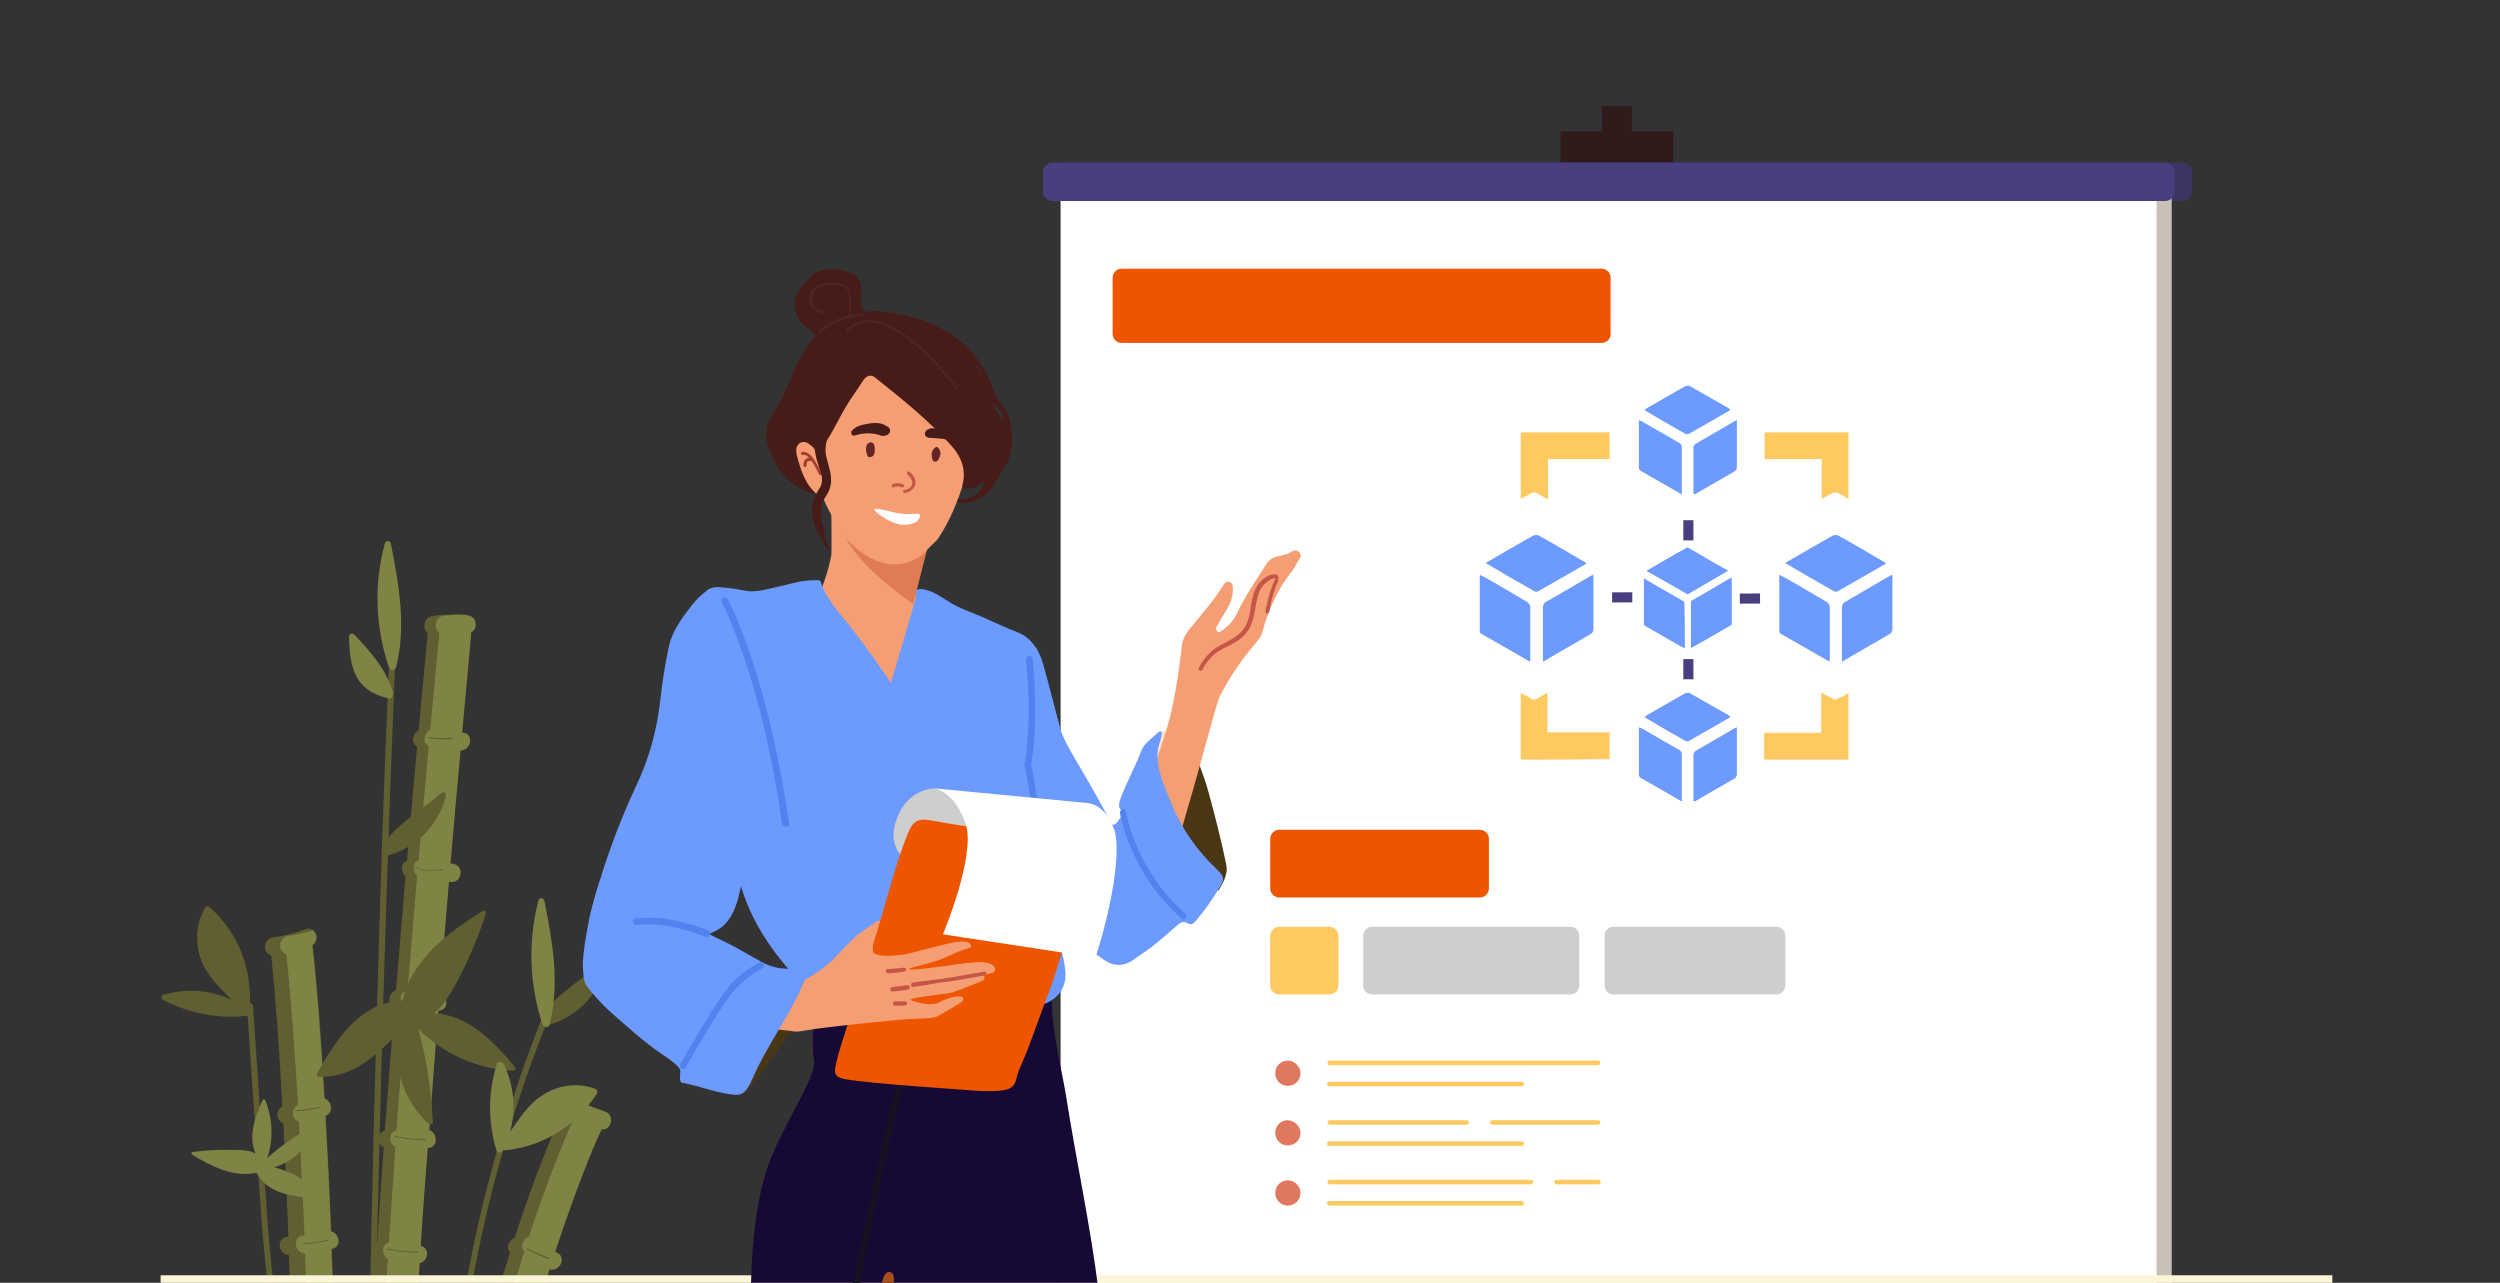<?xml version="1.0" encoding="utf-8"?>
<!-- Generator: Adobe Illustrator 26.4.1, SVG Export Plug-In . SVG Version: 6.00 Build 0)  -->
<svg version="1.1" id="Layer_1" xmlns="http://www.w3.org/2000/svg" xmlns:xlink="http://www.w3.org/1999/xlink" x="0px" y="0px"
	 viewBox="0 0 495 254" style="enable-background:new 0 0 495 254;" xml:space="preserve">
<rect x="0" y="0" width="495" height="254" fill="#333333" stroke="none"/>
<style type="text/css">
	.st0{clip-path:url(#SVGID_00000067951906775367330080000002957660408340265906_);}
	.st1{clip-path:url(#SVGID_00000061454159491102120150000004149345157009459117_);}
	.st2{fill:#605F31;}
	.st3{fill:#7F8444;}
	.st4{fill:#2E1B1A;}
	.st5{fill:#3C3463;}
	.st6{fill:#C7C1B7;}
	.st7{fill:#FFFFFF;}
	.st8{fill:#4A3F7E;}
	.st9{fill:#ED5500;}
	.st10{fill:#CECECE;}
	.st11{fill:#FFC961;}
	.st12{fill:#DF785E;}
	.st13{fill:#FDF5D7;}
	.st14{fill:#F59E73;}
	.st15{fill:#E07C54;}
	.st16{fill:#170935;}
	.st17{fill:#A64F1A;}
	.st18{fill:#0E5C58;stroke:#161120;stroke-width:0.7;}
	.st19{fill:#6D9AFF;}
	.st20{fill:#6D9AFF;stroke:#5282ED;stroke-width:0.7;}
	.st21{fill:#493714;}
	.st22{fill:#FFE1C9;}
	.st23{fill:#C45547;stroke:#C45547;stroke-width:0.24;}
	.st24{fill:#B5845E;stroke:#F6B942;stroke-width:0.7;}
	.st25{fill:#4D2323;}
	.st26{fill:#471B17;}
	.st27{fill:#C45547;}
	.st28{fill:#632424;}
	.st29{fill:#A33F32;}
</style>
<g>
	<g>
		<defs>
			<rect id="SVGID_1_" width="494.5" height="254"/>
		</defs>
		<clipPath id="SVGID_00000063630132530913492430000007834223392732992148_">
			<use xlink:href="#SVGID_1_"  style="overflow:visible;"/>
		</clipPath>
		<g style="clip-path:url(#SVGID_00000063630132530913492430000007834223392732992148_);">
			<g>
				<g>
					<defs>
						<rect id="SVGID_00000134947601674378567830000018401926616329037441_" x="32" y="21" width="430.5" height="233"/>
					</defs>
					<clipPath id="SVGID_00000147200234484257895630000004168879267496314807_">
						<use xlink:href="#SVGID_00000134947601674378567830000018401926616329037441_"  style="overflow:visible;"/>
					</clipPath>
					<g style="clip-path:url(#SVGID_00000147200234484257895630000004168879267496314807_);">
						<path class="st2" d="M79.3,366.9L79.3,366.9c-0.5-10.5-0.5-23.7-0.1-38.5c2.1,0,2.7-3.2,0.5-3.5c-0.1,0-0.3,0-0.4,0
							c0.2-7.6,0.5-15.5,0.9-23.8h0.1c2.2-0.3,2.1-3.5,0-3.6c0.3-6.8,0.7-13.8,1.1-20.9h0.2c2.2,0.1,2-3.2,0-3.5
							c0.4-7.7,0.9-15.4,1.4-23.1c1.7-0.3,2.1-3,0.2-3.4c0.4-6.5,0.9-13,1.4-19.4c2.1,0,2-3,0.3-3.5c0.6-8.1,1.2-16.1,1.8-23.7
							c2.1,0,2-2.9,0.3-3.5c0.6-7.7,1.2-15.1,1.8-22c0.1,0,0.1,0,0.2,0c2.3,0.4,3-3.1,0.7-3.5c-0.2,0-0.4-0.1-0.6-0.1
							c0.7-8.3,1.4-15.9,2-22.4c2.1,0,2.7-3.3,0.5-3.5h-0.2c0.9-9.9,1.6-16.9,1.8-19.9c0.6-0.3,1-1.1,0.9-1.7
							c-0.1-1.1-0.9-1.6-1.9-1.7c-1.1-0.1-2.2-0.1-3.3,0l0,0c-1.1,0-2.2,0.1-3.3,0.3c-1.8,0.2-2,2.6-0.9,3.4
							c-0.3,3.5-1,10.1-1.8,19.2c-1.3,0.6-1.6,2.6-0.3,3.2c-0.6,6.6-1.3,14.2-2,22.6c-1.3,0.4-1.3,2.3-0.3,3.1
							c-0.6,7.1-1.2,14.6-1.9,22.6c-1.5,0.4-1.9,2.9-0.3,3.4c-0.6,7.9-1.3,16-1.9,24.4c-1.6,0.3-1.6,2.6-0.2,3.3
							c-0.5,6.2-0.9,12.5-1.3,18.9c-1.5,0.3-1.5,2.6-0.2,3.3c-0.5,7.7-1,15.4-1.4,23.1c-1.6,0.4-1.9,2.9-0.2,3.4
							c-0.4,7.5-0.8,14.9-1.2,22.2c-1.7,0.2-1.6,2.7-0.2,3.4c-0.4,7.8-0.6,15.4-0.9,22.7c-1.8,0.3-2.2,3.2-0.1,3.5l0,0
							c-0.4,15.3-0.4,29,0,39.8L79.3,366.9z"/>
						<path class="st3" d="M73.2,367.2l6.2-0.3c-0.5-10.5-0.5-23.7-0.1-38.4c2.1,0,2.7-3.2,0.5-3.5c-0.1,0-0.3,0-0.4,0
							c0.2-7.6,0.5-15.5,0.9-23.8h0.1c2.2-0.3,2.1-3.5,0-3.6c0.3-6.8,0.7-13.8,1.1-20.9h0.2c2.2,0.1,2-3.2,0-3.5
							c0.4-7.7,0.9-15.4,1.4-23.1c1.7-0.3,2.1-3,0.2-3.4c0.4-6.5,0.9-13,1.4-19.4c2.1,0,2-3,0.3-3.5c0.6-8.1,1.2-16.1,1.8-23.7
							c2.1,0,2-2.9,0.3-3.5c0.6-7.7,1.2-15.1,1.8-22c0.1,0,0.1,0,0.2,0c2.3,0.4,3-3.1,0.7-3.5c-0.2,0-0.4-0.1-0.6-0.1
							c0.7-8.3,1.4-15.9,2-22.4c2.1,0,2.7-3.3,0.5-3.5h-0.2c0.9-9.9,1.6-16.9,1.8-19.9c0.6-0.3,1-1.1,0.9-1.7
							c-0.1-1.1-0.9-1.6-1.9-1.7c-1.1-0.1-2.2-0.1-3.3,0l0,0c-0.4,0-0.7,0.1-1.1,0.1c-1.8,0.2-2.1,2.6-0.9,3.4
							c-0.3,3.5-1,10.1-1.8,19.2c-1.3,0.6-1.6,2.6-0.3,3.2c-0.6,6.6-1.3,14.2-2,22.6c-1.3,0.4-1.3,2.3-0.3,3.1
							c-0.6,7.1-1.2,14.6-1.9,22.6c-1.6,0.4-1.9,2.9-0.3,3.4c-0.6,7.9-1.3,16-1.9,24.4c-1.6,0.3-1.6,2.6-0.2,3.3
							c-0.4,6.2-0.9,12.5-1.3,18.9c-1.5,0.3-1.5,2.6-0.2,3.3c-0.5,7.7-1,15.4-1.5,23.1c-1.6,0.4-1.9,2.9-0.2,3.4
							c-0.4,7.5-0.8,14.9-1.2,22.2c-1.7,0.2-1.6,2.7-0.2,3.4c-0.4,7.8-0.6,15.4-0.9,22.7c-1.8,0.3-2.2,3.2-0.1,3.5l0,0
							C72.7,342.6,72.7,356.3,73.2,367.2z"/>
						<path class="st2" d="M60.1,345.1c0.3,14.6,0.4,24.2,0.4,24.5l8.4-0.1c0,0,0-0.1,0-0.2c0-1.9-0.2-11-0.4-24.3
							c0.2,0,0.3,0,0.4,0c2.3-0.4,2-3.9-0.2-3.6c-0.1,0-0.2,0-0.3,0c-0.1-6.4-0.3-13.6-0.5-21.3c1.7-0.7,1.5-3.3-0.1-3.5
							c-0.2-6.7-0.3-13.7-0.5-20.9c0.2,0,0.5-0.1,0.7-0.1c2.3-0.4,2-3.9-0.2-3.6c-0.2,0-0.4,0.1-0.5,0.1c-0.2-6.1-0.4-12.2-0.6-18.4
							c0.2,0,0.4-0.1,0.6-0.2c2.1-0.6,1.2-3.6-0.8-3.5c-0.3-7.6-0.5-15.3-0.8-22.7c0.1,0,0.1,0,0.2,0c1.9-0.5,1.3-3.1-0.3-3.4
							c-0.3-8-0.7-15.7-1.1-22.9c1.7-0.7,1.2-3-0.2-3.4c-0.7-12.2-1.5-22.8-2.4-30.4c1.1-0.7,1-2.2,0.2-2.9c-0.4-0.4-1-0.6-1.7-0.3
							c-2,0.8-4.1,1.3-6.3,1.6c-2.1,0.3-2.1,3.2-0.4,3.6c0.8,7.5,1.6,17.9,2.2,29.9c-1.4,0.6-1.3,2.8,0.2,3.3
							c0.4,7.1,0.7,14.6,1,22.5H57c-2.3,0-2.1,3.5,0.2,3.6c0.3,7.5,0.6,15.2,0.8,23c-0.9,0.7-0.8,2.2,0.1,2.9
							c0.2,6.4,0.4,12.8,0.6,19.1c-1.8,0.6-1.6,3.4,0.1,3.5c0.2,7.1,0.4,14,0.5,20.6c-2.1,0.2-1.9,3.4,0.1,3.5
							c0.2,7.4,0.3,14.4,0.4,20.5C58.4,342,58,344.8,60.1,345.1C60.1,345,60.1,345.1,60.1,345.1z"/>
						<path class="st3" d="M63.2,344.8c0.3,14.6,0.4,24.2,0.4,24.5l5.2-0.1c0-1.9-0.2-11-0.4-24.3c0.2,0,0.3,0,0.4,0
							c2.3-0.4,2-3.9-0.2-3.6c-0.1,0-0.2,0-0.3,0c-0.1-6.4-0.3-13.6-0.5-21.3c1.7-0.7,1.5-3.3-0.1-3.5c-0.2-6.7-0.3-13.7-0.5-20.9
							c0.2,0,0.5-0.1,0.7-0.1c2.3-0.4,2-3.9-0.2-3.6c-0.2,0-0.4,0.1-0.5,0.1c-0.2-6.1-0.4-12.2-0.6-18.4c0.2,0,0.4-0.1,0.6-0.2
							c2.1-0.6,1.2-3.6-0.8-3.5c-0.3-7.6-0.5-15.3-0.8-22.7c0.1,0,0.1,0,0.2,0c1.9-0.5,1.3-3.1-0.3-3.4c-0.3-8-0.7-15.7-1.1-22.9
							c1.7-0.7,1.2-3-0.2-3.4c-0.7-12.2-1.5-22.8-2.4-30.4c1.1-0.7,1-2.2,0.2-2.9c-1.6,0.5-3.2,0.9-4.9,1.1
							c-2.1,0.3-2.1,3.2-0.4,3.6c0.8,7.5,1.6,17.9,2.3,29.9c-1.4,0.6-1.3,2.8,0.2,3.3c0.4,7.1,0.7,14.6,1.1,22.5h-0.1
							c-2.3,0-2.1,3.5,0.2,3.6c0.3,7.5,0.6,15.2,0.8,23c-0.9,0.7-0.8,2.2,0.1,2.9c0.2,6.4,0.4,12.8,0.6,19.1
							c-1.8,0.6-1.6,3.4,0.1,3.5c0.2,7.1,0.4,14,0.5,20.6c-2.1,0.2-1.9,3.4,0.1,3.5c0.2,7.4,0.3,14.4,0.4,20.5
							C61.5,341.8,61.2,344.6,63.2,344.8L63.2,344.8z"/>
						<path class="st2" d="M81,366.5l8.3,0.4c0-0.1,0-0.2,0-0.3c0.4-9.1,1.1-17.8,1.9-26.2c2.2,0.3,2.9-3.1,0.6-3.5
							c-0.1,0-0.2,0-0.3-0.1c0.7-6.8,1.5-13.3,2.4-19.5c0.1,0,0.2,0.1,0.4,0.1c2.3,0.5,3-3,0.7-3.5c-0.2,0-0.4-0.1-0.5-0.1
							c0.9-6.2,2-12.2,3.1-17.8l0.7,0.1c2.3,0.3,3-3.2,0.7-3.5c-0.2,0-0.5,0-0.7-0.1c1.3-6.7,2.8-12.9,4.2-18.7
							c0.1,0,0.2,0.1,0.3,0.1c2.2,0.7,2.9-2.8,0.7-3.5h-0.1c1.8-7.1,3.7-13.5,5.4-19.1c2,0.6,3.5-2.4,1.4-3.3
							c-0.1-0.1-0.2-0.1-0.3-0.1c4.2-12.8,7.7-21.1,9.2-24.3c0.7,0,1.4-0.2,1.7-1c0.4-0.8,0.1-2.1-0.8-2.4c-1.8-0.7-3.6-1.3-5.4-2
							c-0.2-0.1-0.4-0.2-0.7-0.2c-0.9-0.3-1.9-0.1-2.4,0.8c-0.2,0.4-0.2,0.8-0.1,1.3c-1.6,3.5-5.3,12-9.5,25c-1.2,0.4-1.8,2-0.9,2.9
							c-1.9,5.8-3.8,12.4-5.7,19.8c-1.5,0-2,2.2-0.8,3.2c-1.6,6.4-3.2,13.3-4.7,20.8c-1.1,0.5-1.5,2.2-0.6,3
							c-1.1,5.5-2.1,11.3-3,17.4c-1.7,0.2-2.1,2.7-0.5,3.4c-0.9,6.5-1.8,13.2-2.5,20.2c-1.2,0.5-1.5,2.5-0.3,3.2
							C82.1,347.7,81.5,356.9,81,366.5z"/>
						<path class="st3" d="M83.8,366.3l5.5,0.3c0.4-9.1,1.1-17.8,1.9-26.2c2.2,0.3,2.9-3.1,0.6-3.5c-0.1,0-0.2,0-0.3-0.1
							c0.7-6.8,1.5-13.3,2.4-19.5c0.1,0,0.2,0.1,0.4,0.1c2.3,0.5,3-3,0.7-3.5c-0.2,0-0.4-0.1-0.5-0.1c0.9-6.2,2-12.2,3.1-17.8
							l0.7,0.1c2.3,0.3,3-3.2,0.7-3.5c-0.2,0-0.5,0-0.7-0.1c1.3-6.7,2.8-12.9,4.2-18.7c0.1,0,0.2,0.1,0.3,0.1
							c2.2,0.7,2.9-2.8,0.7-3.5h-0.1c1.8-7.1,3.7-13.5,5.4-19.1c2,0.6,3.5-2.4,1.4-3.3c-0.1-0.1-0.2-0.1-0.3-0.1
							c4.2-12.8,7.7-21.1,9.2-24.3c0.7,0.1,1.4-0.2,1.7-1c0.4-0.8,0.1-2.1-0.8-2.4c-1.8-0.7-3.6-1.3-5.4-2c-0.1,0.1-0.2,0.2-0.2,0.4
							c-0.2,0.4-0.2,0.8-0.1,1.3c-1.6,3.5-5.3,12-9.6,25c-1.2,0.4-1.8,2-0.9,2.9c-1.8,5.8-3.8,12.4-5.7,19.8c-1.5,0-2,2.2-0.8,3.2
							c-1.6,6.4-3.2,13.3-4.7,20.8c-1.1,0.5-1.5,2.2-0.6,3c-1.1,5.5-2.1,11.3-3,17.4c-1.6,0.2-2.1,2.7-0.5,3.4
							c-0.9,6.5-1.8,13.2-2.5,20.2c-1.2,0.5-1.5,2.5-0.3,3.2C85,347.5,84.3,356.7,83.8,366.3z"/>
						<path class="st2" d="M87.8,304c0-0.2,0.1-0.3,0.2-0.4c-0.2-35.3,6.6-70.3,19.7-103c0.3-0.7,1.4-0.2,1.1,0.5
							c-13.2,32.7-19.9,67.7-19.6,103c0,0.2-0.1,0.4-0.3,0.5c-1.8,18.3-3.2,36.5-4.4,54.8c0,0.8-1.2,0.8-1.2,0.1
							C84.6,341.1,86.1,322.5,87.8,304z"/>
						<path class="st2" d="M75.2,180.8c0.5-16.2,1.1-32.5,1.8-48.7c0-0.8,1.2-0.8,1.2-0.1c-2.3,57-3.8,114.1-4.5,171.1
							c-0.2,16.2-0.3,32.5-0.4,48.7c0,0.8-1.2,0.9-1.2,0.1C72.4,294.9,73.4,237.8,75.2,180.8z"/>
						<path class="st2" d="M58.7,300.5c-0.2-10.8-1.4-21.1-3.4-31.7c-2.1-10.8-3.2-21.6-3.9-32.6c-0.8-12.3-1.7-24.7-2.5-37
							c0-0.8,1.1-0.8,1.2-0.1c0.7,11,1.5,21.9,2.2,32.9c0.7,10.8,1.4,21.5,3.3,32.1c1.9,10.6,3.8,20.9,4.1,31.7
							c0.3,10.9,0.4,21.8,0.6,32.7c0.2,12.4,0.4,24.8,0.6,37.2c0,0.8-1.2,0.8-1.2,0.1C59.4,344.1,59.1,322.3,58.7,300.5z"/>
						<path class="st2" d="M85.7,222.1c-0.3-6.2-1.2-12.4-2.9-18.4c5,5,11.7,8,18.8,8.3c0.4,0,0.6-0.5,0.3-0.8
							c-4.1-5-9.4-10.3-16-10.6c1.8-1.3,3-3.4,4.1-5.3c2.5-4.6,4.6-9.4,6.2-14.4c0.1-0.4-0.3-0.7-0.7-0.5
							c-6.8,4.3-13.9,9.5-15.8,17.7c-8.4,0.3-13.2,7.8-16.9,14.4c-0.2,0.3,0,0.7,0.4,0.7c6.6,0.2,11.4-4.2,15.6-8.7
							c-1.1,6.6,1.1,13.4,6,18C85.2,222.7,85.8,222.6,85.7,222.1z"/>
						<path class="st3" d="M61.4,223.3c-3.1,1.7-5.9,3.7-8.5,6c1.3-3.7,1.1-7.8-0.4-11.5c-0.1-0.2-0.4-0.2-0.5,0
							c-1.5,3.3-2.9,7.2-1.4,10.6c-1.1-0.6-2.4-0.7-3.7-0.7c-2.9-0.1-5.9,0-8.8,0.4c-0.2,0-0.3,0.4-0.1,0.5
							c3.8,2.3,8.2,4.6,12.8,3.6c2.2,4.2,7.1,4.7,11.4,5c0.2,0,0.3-0.2,0.3-0.4c-1.5-3.4-4.9-4.7-8.2-5.7c3.6-1,6.5-3.8,7.6-7.4
							C61.8,223.5,61.6,223.2,61.4,223.3z"/>
						<path class="st2" d="M87.6,146.4c-0.8,0-1.8-0.1-2.8-0.3v-0.2c2.5,0.5,4.8,0.1,4.8,0.1v0.2C89.7,146.3,88.8,146.4,87.6,146.4z
							"/>
						<path class="st2" d="M85.3,172.4c-1.3,0-2.6-0.2-3.3-0.8l0.1-0.1c1.2,1.2,5.4,0.6,5.5,0.6v0.2
							C87.5,172.3,86.5,172.4,85.3,172.4z"/>
						<path class="st2" d="M86.1,198c-1,0-3.5-0.1-5.6-0.6v-0.2c2.7,0.7,6,0.6,6.1,0.6v0.2C86.6,198,86.4,198,86.1,198z"/>
						<path class="st2" d="M83.8,225.7c-1,0-3.5-0.1-5.6-0.6v-0.2c2.7,0.7,6,0.6,6.1,0.6v0.2C84.3,225.7,84.1,225.7,83.8,225.7z"/>
						<path class="st2" d="M82.3,248c-1,0-3.5-0.1-5.6-0.6v-0.2c2.7,0.7,6,0.6,6.1,0.6v0.2C82.8,248,82.6,248,82.3,248z"/>
						<path class="st2" d="M60.6,246.3c-0.1,0-0.3,0-0.4,0v-0.2c1.2,0.2,4.7-0.6,4.7-0.6v0.2C64.9,245.7,62.1,246.3,60.6,246.3z"/>
						<path class="st2" d="M58.9,220c-0.1,0-0.3,0-0.4,0v-0.2c1.2,0.1,4.7-0.6,4.7-0.6v0.2C63.2,219.4,60.3,220,58.9,220z"/>
						<path class="st2" d="M108.7,249.3c-0.1,0-3.4-1.2-4.4-2l0.1-0.2c1,0.8,4.3,1.9,4.4,2L108.7,249.3z"/>
						<path class="st2" d="M32.3,198c5.3,2.7,11,3.8,16.9,3.1c0.7-0.1,0.7-1,0.2-1.2c0.7-7.7-2.1-15.1-7.9-20.3
							c-0.3-0.3-0.7-0.2-0.9,0.2c-1.9,3.2-2,7-0.7,10.5c1.3,3.2,3.7,5.3,6,7.7c-4.2-2-8.9-2.4-13.6-1C31.9,197,31.9,197.7,32.3,198z
							"/>
						<path class="st3" d="M98.4,210.6c-1.8,5.7-1.8,11.5-0.1,17.2c0.2,0.6,1.1,0.5,1.2,0c7.7-0.6,14.5-4.7,18.7-11.3
							c0.2-0.3,0-0.8-0.3-0.9c-3.5-1.3-7.3-0.8-10.4,1.2c-2.9,1.8-4.6,4.6-6.5,7.3c1.2-4.5,0.8-9.2-1.3-13.5
							C99.3,210.1,98.6,210.2,98.4,210.6z"/>
						<path class="st3" d="M76.2,107.6c0.2-0.7,1.1-0.6,1.2,0.1c1.6,8.1,3.1,16.4,1,24.5c-0.2,0.6-1,0.6-1.2,0.1
							c-0.1-0.1-0.1-0.1-0.2-0.2C74.3,124.1,74,115.7,76.2,107.6z"/>
						<path class="st3" d="M70.9,134.5c1.4,2.2,3.6,3.2,6.1,3.8c0.4,0.1,0.8-0.4,0.7-0.7c0.1-0.1,0.2-0.3,0.1-0.5
							c-1.3-4.6-4.5-8.1-7.7-11.5c-0.4-0.4-1,0-1,0.5C69.2,128.8,69.3,131.9,70.9,134.5z"/>
						<path class="st2" d="M76.4,169.5c5.9-1.5,10.4-6,11.9-11.9c0.1-0.5-0.5-1-0.9-0.6c-3.9,3.4-8.5,5.9-11.6,10.2
							c-0.2,0.3-0.1,0.7,0.2,0.9c-0.1,0.2-0.2,0.4-0.4,0.6C75.3,169.1,75.9,169.6,76.4,169.5z"/>
						<path class="st2" d="M108.1,203.1c5.9-1.5,10.4-6,11.9-11.9c0.1-0.5-0.5-1-0.9-0.6c-3.9,3.4-8.5,5.9-11.6,10.2
							c-0.3,0.3-0.1,0.7,0.2,0.9c-0.1,0.2-0.2,0.4-0.4,0.6C107,202.8,107.6,203.2,108.1,203.1z"/>
						<path class="st3" d="M106.6,178.3c0.2-0.7,1.1-0.6,1.2,0.1c1.6,8.1,3.1,16.3,1,24.5c-0.2,0.6-1,0.6-1.2,0.1
							c-0.1-0.1-0.1-0.1-0.2-0.2C104.8,194.8,104.5,186.5,106.6,178.3z"/>
						<path class="st4" d="M323.1,70.1h-5.9V21h5.9V70.1z"/>
						<path class="st4" d="M331.3,32.3H309V26h22.3V32.3z"/>
						<path class="st5" d="M211.8,39.8h220.3c1,0,1.9-0.8,1.9-1.9v-3.8c0-1-0.8-1.9-1.9-1.9H211.8c-1,0-1.8,0.8-1.8,1.9v3.8
							C209.9,39,210.8,39.8,211.8,39.8z"/>
						<path class="st6" d="M216,293h214V36H216V293z"/>
						<path class="st7" d="M210,293h217V36H210V293z"/>
						<path class="st8" d="M208.4,39.8h220.3c1,0,1.9-0.8,1.9-1.9v-3.8c0-1-0.8-1.9-1.9-1.9H208.4c-1,0-1.9,0.8-1.9,1.9v3.8
							C206.5,39,207.4,39.8,208.4,39.8z"/>
						<g>
							<path class="st9" d="M253.3,164.3H293c1,0,1.8,0.8,1.8,1.8v9.8c0,1-0.8,1.8-1.8,1.8h-39.7c-1,0-1.8-0.8-1.8-1.8v-9.8
								C251.5,165.1,252.3,164.3,253.3,164.3z"/>
							<path class="st10" d="M353.5,185.3v9.8c0,1-0.8,1.8-1.8,1.8h-32.2c-1,0-1.8-0.8-1.8-1.8v-9.8c0-1,0.8-1.8,1.8-1.8h32.2
								C352.7,183.5,353.5,184.3,353.5,185.3z"/>
							<path class="st11" d="M253.3,183.5h9.9c1,0,1.8,0.8,1.8,1.8v9.8c0,1-0.8,1.8-1.8,1.8h-9.9c-1,0-1.8-0.8-1.8-1.8v-9.8
								C251.5,184.3,252.3,183.5,253.3,183.5z"/>
							<path class="st10" d="M312.7,185.3v9.8c0,1-0.8,1.8-1.8,1.8h-39.2c-1,0-1.8-0.8-1.8-1.8v-9.8c0-1,0.8-1.8,1.8-1.8h39.2
								C311.9,183.5,312.7,184.3,312.7,185.3z"/>
							<g>
								<path class="st12" d="M257.5,224.3c0,1.4-1.1,2.5-2.5,2.5s-2.5-1.1-2.5-2.5s1.1-2.5,2.5-2.5
									C256.3,221.9,257.5,223,257.5,224.3z"/>
								<path class="st12" d="M257.5,236.2c0,1.4-1.1,2.5-2.5,2.5s-2.5-1.1-2.5-2.5s1.1-2.5,2.5-2.5
									C256.3,233.7,257.5,234.8,257.5,236.2z"/>
								<path class="st12" d="M257.5,212.5c0,1.4-1.1,2.5-2.5,2.5s-2.5-1.1-2.5-2.5s1.1-2.5,2.5-2.5
									C256.3,210,257.5,211.2,257.5,212.5z"/>
								<g>
									<path class="st11" d="M263.3,210.9c9.9,0,34.8,0,44.7,0c2.8,0,5.6,0,8.4,0c0.6,0,0.6-0.9,0-0.9c-9.9,0-34.8,0-44.7,0
										c-2.8,0-5.6,0-8.4,0C262.7,210,262.7,210.9,263.3,210.9L263.3,210.9z"/>
								</g>
								<g>
									<path class="st11" d="M263.2,215.1c7.7,0,30.4,0,38.1,0c0.6,0,0.6-0.9,0-0.9c-7.7,0-30.4,0-38.1,0
										C262.6,214.2,262.6,215.1,263.2,215.1L263.2,215.1z"/>
								</g>
								<g>
									<path class="st11" d="M308.2,234.5c2.8,0,5.5,0,8.3,0c0.6,0,0.6-0.9,0-0.9c-2.8,0-5.5,0-8.3,0
										C307.6,233.6,307.6,234.5,308.2,234.5L308.2,234.5z"/>
								</g>
								<g>
									<path class="st11" d="M263.3,234.5c8.3,0,31.5,0,39.8,0c0.6,0,0.6-0.9,0-0.9c-8.3,0-31.5,0-39.8,0
										C262.7,233.6,262.7,234.5,263.3,234.5L263.3,234.5z"/>
								</g>
								<g>
									<path class="st11" d="M263.2,238.7c7.7,0,30.4,0,38.1,0c0.6,0,0.6-0.9,0-0.9c-7.7,0-30.4,0-38.1,0
										C262.6,237.8,262.6,238.7,263.2,238.7L263.2,238.7z"/>
								</g>
								<g>
									<path class="st11" d="M295.4,222.7c7,0,14,0,21,0c0.6,0,0.6-0.9,0-0.9c-7,0-14,0-21,0C294.9,221.8,294.9,222.7,295.4,222.7
										L295.4,222.7z"/>
								</g>
								<g>
									<path class="st11" d="M263.3,222.7c4,0,23.1,0,27.1,0c0.6,0,0.6-0.9,0-0.9c-4,0-23.1,0-27.1,0
										C262.7,221.8,262.7,222.7,263.3,222.7L263.3,222.7z"/>
								</g>
								<g>
									<path class="st11" d="M263.2,226.9c7.7,0,30.4,0,38.1,0c0.6,0,0.6-0.9,0-0.9c-7.7,0-30.4,0-38.1,0
										C262.6,226,262.6,226.9,263.2,226.9L263.2,226.9z"/>
								</g>
							</g>
						</g>
						<path class="st9" d="M318.9,55v11.1c0,1-0.8,1.8-1.8,1.8h-95c-1,0-1.8-0.8-1.8-1.8V55c0-1,0.8-1.8,1.8-1.8h95
							C318.1,53.2,318.9,54,318.9,55z"/>
					</g>
				</g>
				<rect x="31.8" y="252.5" class="st13" width="430" height="1.5"/>
				<path class="st14" d="M165,120.1c1.3,0.7,2.2,0.9,3.4,0.5c2.9-0.9,5.9-1.4,9-1.8c0.7-0.1,0.9-0.4,0.6-0.9
					c-0.9-1.7,0.2-3.3,0.3-5c0-0.5,0.5-0.8,1-0.9c0.7-0.1,1.1,0.3,1.4,0.7c0.6,1,0.8,2.1,0.6,3.2c-0.3,2.4,1,3.6,2.8,4.7
					c4.6,2.9,9.6,4.9,15,5.8c3.4,0.6,4.9,2.8,4.9,6.1c0,1.2,0.6,2.2,0.6,3.5c-0.2,5-0.9,9.8-1.7,14.7c-1.3,7.9-2.8,15.7-4.7,23.4
					c-0.6,2.3-1.2,4.6-1.7,6.9c-0.4,1.8-1.8,3-2.4,4.6c-0.9,2.2-2.3,3.1-4.7,3.5c-5.1,0.8-10.1,1.6-15.3,1.5
					c-3.3-0.1-6.7-0.4-9.8-1.4c-3.1-1.1-5.5-3.1-7.7-5.5c-6.2-6.7-10.1-14.8-14.2-22.8c-3.6-7-5.2-14.6-6.7-22.2
					c-1.1-5.6,0-10.8,2.5-15.8c2-3.9,4.4-5.2,8.8-4.5c2.6,0.4,5.2,0.3,7.7,0.2c2.5-0.2,5.1-0.3,7.4-1.5c0.6-0.3,1.3-0.5,1.7-1
					c0.8-1.2,2-1.2,3.2-1.1c0.9,0.1,1.6,0.5,2,1.5s0.1,1.8-0.8,2.3C167.3,119.3,166.3,119.6,165,120.1z"/>
				<path class="st14" d="M186.3,92.1c-0.1,4.3-1,8.5-1.9,12.7c-1.3,6.1-3.2,12-4.9,18c-0.1,0.5-0.3,0.9-0.5,1.3s-0.7,0.9-1.2,0.6
					c-1.1-0.7-2.2,0-3.3,0c-3.3,0.2-6.6,0-9.6-1.4c-0.7-0.3-1.4-0.7-2.1-1.1c-1.8-0.9-2-1.5-1.2-3.3c1.4-2.9,2.4-5.8,3-9
					c0.1-0.7,0-8.8,0-9.5c0-3.5,2.4,1.2,4.5-1.2c3.2-3.6,6.7-6.9,10.8-9.6c0.8-0.5,1.5-1,2.4-1.4c2.1-1,4.1,0.3,4.1,2.5
					C186.3,91.3,186.3,91.7,186.3,92.1z"/>
				<path class="st15" d="M166.3,104.9c6.3,4.6,15.3,4.3,17.4,3.4c-0.7,2.4-2.4,9.8-2.9,11.3C167.9,110.3,168.4,107.1,166.3,104.9z"
					/>
				<path class="st16" d="M148.7,267.9c-0.3-14.3,0-28.7,3.9-38.5c2.8-7,9-16.4,8.6-19.2c-0.5-3.4-0.5-9.5,1.5-10.7
					c4.1-2.5,9-3.2,13.4-3.6c6.6-0.6,13.2-1.1,19.8-0.8c3.3,0.1,6.5,0.5,9.7,1c1.7,0.3,2.7,1.3,2.7,3.1c0.2,6.1,1.8,11.9,2.8,17.9
					c2,12.8,4.8,25.5,6.4,38.4c0.5,4.1,1.7,9.3-1.8,12.5C210.4,272.6,148.9,279.8,148.7,267.9z"/>
				<path class="st17" d="M176.8,252.3c-0.2-0.4-0.8-0.6-1.2-0.3c-0.2,0.1-0.3,0.3-0.5,0.5c-0.4,0.8-0.6,1.9-0.5,2.9
					c0.1,0.5,0.2,0.9,0.6,1.2c0.4,0.3,0.8,0.1,1.1-0.2c0.3-0.4,0.4-0.9,0.5-1.4C176.9,254.2,177.2,253,176.8,252.3z"/>
				<path class="st18" d="M166.6,271.7C166.5,271.7,166.5,271.7,166.6,271.7c-0.2,0-0.3-0.2-0.3-0.3c1.7-15.6,13.1-63.8,13.2-64
					c0.1-0.1,0.2-0.2,0.4-0.2c0.1,0.1,0.2,0.2,0.2,0.4c-0.1,0.5-11.5,48.3-13.2,63.9C166.8,271.6,166.7,271.7,166.6,271.7z"/>
				<path class="st19" d="M193.2,158c0-4.9,1.3-9.3,2.5-13.6c1.1-3.8,2.3-7.6,4.1-11.1c0.8-1.5,1.5-3.2,3.4-3.6
					c0.6-0.1,0.3-0.5,0.3-0.8c-0.1-0.5,0-0.9,0.5-1s1,0,1.2,0.5c0.6,1.1,1,2.3,1.3,3.4c1.3,3.9,2.1,7.9,3.2,11.8
					c0.8,2.7,2.2,5,3.6,7.4c2.5,4.2,4.9,8.4,7.1,12.8c0.4,0.8,0.9,1.6,1.3,2.4c0.5,0.9,1.1,1.6,2.3,1.1c0.5-0.2,0.7,0.1,0.9,0.5
					c1.2,2.7,3.1,4.9,4.3,7.5c2.6,5.5,1.4,9.4-3.1,13.5c-0.5,0.4-1.1,0.8-1.6,1.2c-2,1.4-4,1.4-6,0c-3.7-2.6-7.3-5.2-10.3-8.5
					c-2-2.2-3.9-4.6-5.3-7.3c-0.3-0.5-0.6-1.1-0.4-1.6c0.3-0.9-0.1-1.5-0.7-2.1c-1.8-1.9-3.4-4-4.9-6.2c-0.2-0.3-0.4-0.8-1-0.6
					c-1.4,0.4-2.1-0.4-2.4-1.5C193.3,160.6,193.1,159.2,193.2,158z"/>
				<path class="st19" d="M176.4,135.2c0,0,5.1-17,5-17.3c-0.4-1.4,0.6-1.4,1.9-1.1c1.9,0.4,3.4,1.7,5,2.6c1.8,1.1,3.7,1.7,5.6,2.5
					c2.5,1.1,5,2.3,7.6,3.3c3.3,1.3,4.7,4.6,5.4,7.6c0.8,3.2,3,11.2,3.2,12.1c0.1,0.5-6.3,14.7-5.9,18c0.4,2.6,0.7,5.1,1.2,7.6
					c0.9,4.6,2.5,8.9,3.6,13.4c0.7,2.7,1.6,5.3,1.9,8c0.4,2.7-0.7,5.1-3.1,6.4c-0.5,0.3-1.2,0.7-1.6,0.4c-1.1-0.9-2.7-1.2-3.2-2.7
					c-0.1-0.4-0.3-0.6-0.7-0.6c-5.2-0.4-10.3-0.3-15.5-0.1c-3.9,0.2-7.7,0.7-11.5,1.2c-2.2,0.3-4.4,1.1-6.6,1.5
					c-1.5,0.3-3.1,0.6-4.6,0.9c-0.9,0.2-1.6-0.5-2.1-0.9c-6.3-6-11.9-12.6-14.8-21c-0.9-2.7-1.6-5.5-2.5-8.2s-2.3-5.2-3.3-7.9
					c-1-2.5-1.5-5.2-2-7.8c-1-5.6-1.7-11.2-1.9-16.9c-0.2-5.8-0.4-12,1.4-17.6c0.7-2.1,2.1-2.5,4-2.3c1.6,0.1,3.3,0.4,4.9,0.7
					c1.9,0.3,3.9-0.3,5.7-0.7c2.4-0.5,5-1.4,7.4-1.4c1.2,0,1.5-0.2,1.7,0.6c0.6,1.9,2.3,4.3,3.5,5.8
					C171,127.1,176.4,135.2,176.4,135.2z"/>
				<path class="st19" d="M115.9,187.7c0-1.1,0.4-2,0.4-3c0.3-1.1,0.3-2.3,0.5-3.4c2.3-8.9,5.3-17.5,9.2-25.8
					c2.5-5.2,4-10.8,4.7-16.5c0.4-3.6,0.9-7.2,1.7-10.8c0.4-2.2,1.6-4.2,2.8-6c1.2-1.6,2.6-3.6,4.2-4.8c1.4-0.9,3.2-1.5,4.4-0.3
					c5.5,4.9,5.5,13.8,7.4,20.5c0.7,2.3,0.5,4.8,0.9,7.1c0.4,2.5,0.7,5,0.3,7.5c-0.3,1.9-1.6,3-1.9,4.9c-0.2,1-0.3,2.1-0.5,3.1
					c-0.8,4-1.6,8.1-2.6,12.1c-0.9,3.7-1.3,8.6-4.4,11.2c-0.8,0.6-1.7,1.1-2.7,1.4c-1.3,0.4-2.8,0.2-4.1,0.6c-0.5,0.2-1,0.5-1.5,0.8
					c-2.5,1.5-5.4,2.3-8.1,3.3c-1.5,0.5-2.9,1.2-4.5,1.2c-0.5,0-1,0-1.5,0.2c-1.1,0.5-3-0.3-3.5-1.3
					C116.8,189.1,115.9,188.4,115.9,187.7z"/>
				<path class="st20" d="M155.5,163.4c-0.1,0-0.3-0.1-0.3-0.2c-3.6-25.9-10.1-40.2-11.9-44c-0.1-0.1-0.1-0.2-0.1-0.2
					c-0.1-0.2,0-0.3,0.2-0.4c0.1,0,0.3,0,0.4,0.2c0,0,0,0.1,0.1,0.2c1.9,3.8,8.3,18.2,12,44.2C155.8,163.2,155.7,163.3,155.5,163.4
					L155.5,163.4z"/>
				<path class="st20" d="M203.5,151.9L203.5,151.9c-0.2,0-0.3-0.2-0.3-0.3c1-6.1,1.1-13.5,0.3-20.7c0-0.3,0-0.3,0-0.4
					c0-0.2,0.1-0.3,0.3-0.3s0.3,0.1,0.3,0.3c0,0,0,0.1,0,0.3c0.8,7.2,0.7,14.6-0.3,20.8C203.8,151.8,203.6,151.9,203.5,151.9z"/>
				<path class="st20" d="M208.4,181.6c-0.1,0-0.2-0.1-0.3-0.2l-3.1-11.7c0,0,0,0,0-0.1c-0.2-12.6-1.8-18-1.8-18
					c0-0.2,0-0.3,0.2-0.4c0.2,0,0.3,0,0.4,0.2c0,0.1,1.6,5.5,1.8,18.2l3.1,11.6C208.7,181.4,208.6,181.6,208.4,181.6L208.4,181.6z"
					/>
				<path class="st21" d="M144.7,215.1c2.1-1.6,3.8-3.6,5.3-5.9c2.3-3.4,4.7-6.8,6.5-10.5c0.2-0.4,0.5-0.9,0.8-1.2
					c0.5-0.4,1-0.7,1.7-0.2c0.6,0.5,0.8,1,0.4,1.7c-1.9,3.1-3.4,6.3-5.6,9.2c-1.6,2.1-3.1,4.2-4.7,6.3c-0.3,0.4-0.6,0.8-0.9,1.1
					c-1.6,1.6-0.9,1-5,0.7C143.3,216.4,144.7,215.3,144.7,215.1z"/>
				<path class="st22" d="M233.1,145.5c0.3,0.8,0-1.3-0.4-0.2c-0.5,1.5-1.4,2.6-2.4,3.7c-0.3,0.3-0.9,0.5-1.3,0.2
					c-0.6-0.4-2.6-0.4-2.5-1.1c0.8-1.1,2.8-3.8,5-3.3c0.4,0.1,0.7,0.9,0.7,0.2C232.4,145.1,232.9,145.5,233.1,145.5z"/>
				<path class="st21" d="M240.2,171.4c-1.6,1.2-3.3,0.8-4.1-0.9c-1.2-2.7-2.7-5.3-3.5-8.2c-0.1-0.3-0.3-0.6-0.2-0.8
					c0.6-1.2,1-2.7,1.8-3.6c1.7-2.1,2.1-3,1.1-5.5c-0.1-0.3-0.3-0.7-0.3-1c0-0.5,0.2-1.1,0.9-1.2c0.7-0.1,1.3,0.3,1.5,1
					c0.7,1.9,1.4,3.8,1.9,5.7c1.3,4.7,2.5,9.5,3.5,14.3c0.4,1.8-0.5,3.3-1.5,5.1c-0.2,0.4-0.6-1.2-1-1.4c-0.5-0.3-0.3-0.8-0.2-1.2
					C240.4,173,240.5,172.3,240.2,171.4z"/>
				<path class="st14" d="M220.1,185.6c-0.9-0.7-1.8-1.3-2.5-2.3c-2-2.9-2.2-5.7-0.2-8.8c1.9-3,3.9-6,5.3-9.3
					c1.7-3.7,3.4-7.4,4.9-11.2c2-5,3.8-10.1,4.8-15.4c0.7-3.5,1.2-7.1,1.6-10.7c0.2-1.9,1.4-3.2,2.5-4.5c1.9-2.4,3.9-4.6,5.5-7.2
					c0.3-0.5,0.7-1.2,1.4-1c0.8,0.2,0.7,1,0.7,1.6c0,1.4-0.5,2.7-1.2,3.9c-0.7,1.1-1.3,2.1-1.9,3.2c-0.2,0.3-0.3,0.8,0,1.1
					c0.4,0.4,0.7,0,1-0.2c1.4-0.9,2.4-2.2,3.1-3.7c1.5-3.2,3.6-6.2,5.5-9.2c0.6-1,1.4-1.6,2.6-1.8c0.8-0.2,1.7-0.3,2.4-0.8
					s1.3-0.4,1.7,0.1c0.5,0.7,0.1,1.2-0.3,1.7c-0.4,0.7-0.7,1.4-1.2,2c-2.9,3.6-4.7,7.8-5.9,12.2c-0.4,1.2-1.3,2-2,2.9
					c-2.5,3-4.6,6.2-6.4,9.7c-0.6,1.1-4.3,15.4-6.1,21.3c-1.3,4.4-2.4,8.9-4.1,13.2c-1,2.4-2,4.8-3,7.1c-0.5,1-1.1,1.8-2.2,2.3
					c-1.1,0.6-2.3,1.6-3,2.8c-0.5,0.8-1.4,0.3-1.9,0.8C220.6,185.6,220.3,185.6,220.1,185.6z"/>
				<path class="st23" d="M237.7,132.7h-0.1c-0.1-0.1-0.2-0.2-0.1-0.4c0-0.1,1.1-2.4,3.3-3.9c0.6-0.4,1.2-0.7,1.8-1
					c1.9-1,3.8-2,4.6-4.5c0.3-1,0.5-1.9,0.6-2.9c0.4-2.3,0.8-4.5,3.4-5.9c0.2-0.1,1-0.4,1.5-0.2c0.2,0.1,0.3,0.3,0.3,0.5
					c0.1,0.3-0.1,0.7-0.3,1.2c-0.3,0.8-1,2.4-1.5,5.5c0,0.2-0.2,0.3-0.3,0.2c-0.2,0-0.3-0.2-0.2-0.3c0.6-3.2,1.2-4.8,1.6-5.6
					c0.2-0.4,0.3-0.7,0.3-0.9v-0.1c-0.2-0.1-0.7,0-1,0.2c-2.4,1.3-2.7,3.2-3.1,5.5c-0.2,0.9-0.3,1.9-0.7,3c-0.9,2.8-3,3.9-4.9,4.8
					c-0.6,0.3-1.2,0.6-1.8,1c-2.1,1.4-3.1,3.6-3.1,3.6C237.9,132.7,237.8,132.7,237.7,132.7z"/>
				<path class="st19" d="M207.4,173c0-0.5,0-1.1,0.2-1.6c1.1-2.1,2.7-4,4.6-5.4c1.9-1.3,5.1-2.9,7.4-2.3c0.2,0,0.1-0.9,0.6-0.5
					c0.6,0.6,1.7-1.4,2-2c0.3-0.5-0.5-0.9-0.6-1.4c-0.1-0.6,0.1-1.2,0.3-1.8c1.2-3.2,2.9-6.2,4.1-9.4c0.6-1.5,2.1-2.4,3.2-3.5
					c0.2-0.1,0.3-0.3,0.6-0.3c0.7,0-0.4,2.8-0.5,3.3c-0.2,1.3-0.1,2.6,0.1,3.8c0.5,2.5,1.6,4.8,2.5,7.1c2,5,5.1,9.4,9,13.1
					c1.6,1.5,1.6,2,0.4,3.9c-1.3,2.2-2.8,4.3-4.5,6.3c-0.5,0.6-0.9,0.9-1.7,0.5c-0.8-0.5-1.4-0.1-2,0.4c-1.7,1.5-3.4,3-5.2,4.4
					c-1.3,1-3.2,2.2-4.8,2.7c-1.1,0.4-2,0.7-3.1,0c-0.5-0.3-0.8-0.7-1.2-1.1c-2.3-2.7-4.4-5.5-6.5-8.3c-1.1-1.4-2.2-2.8-3.4-4.2
					C208.3,175.8,207.3,174.6,207.4,173z"/>
				<path class="st24" d="M215.5,175.9L215.5,175.9c-0.2,0-0.3-0.2-0.3-0.3c0.6-4.5,3.6-10.4,3.8-10.6c0.1-0.1,0.2-0.2,0.4-0.1
					c0.1,0.1,0.2,0.2,0.1,0.4c0,0.1-3.1,6-3.7,10.5C215.8,175.8,215.6,175.9,215.5,175.9z"/>
				<path class="st20" d="M234.4,181.7c-0.1,0-0.1,0-0.2-0.1c-10.2-8.9-12.1-20.6-12.1-20.7c0-0.2,0.1-0.3,0.2-0.3
					c0.2,0,0.3,0.1,0.3,0.2c0,0.1,1.9,11.7,11.9,20.4c0.1,0.1,0.1,0.3,0,0.4C234.6,181.6,234.5,181.7,234.4,181.7z"/>
				<path class="st14" d="M175.5,184.9c0.1,0.7-0.2,1.3-0.6,1.8c-1,1.4-2.1,2.7-3.4,3.8c-0.7,0.6-1.6,1-2.4,0.4
					c-0.8-0.6-0.5-1.5-0.1-2.3c1-2,2.6-4.1,4-5.8c0.4-0.5,1.6-0.6,2.2-0.4C176,182.8,175.6,184.2,175.5,184.9z"/>
				<path class="st10" d="M185.1,156.1c0,0-6-0.1-7.9,7.2c-1.9,7.2,6.2,9.5,9.6,9.1c3.4-0.4,9-3.9,9-3.9l0.4-6.9l-2.8-2.7l-5.3-2.1
					L185.1,156.1z"/>
				<path class="st9" d="M199.7,215.6c-1.1,0.5-4.5,0.5-5.9,0.4c-3.6-0.3-21.2-1.4-26.3-2.3c-2-0.3-2.5-1-2-2.9
					c0.5-2.4,1.3-4.7,2-6.9c2.1-6.6,4.3-13.2,6.3-19.9c1.9-6.2,3.4-12.5,5.8-18.6c1.1-2.9,2.1-3.5,5.1-2.9
					c7.4,1.4,14.9,2.1,22.4,3.5c3.2,0.6,5,0.5,8.2,1.6c1.3,0.4,1.6,1.5,1.1,2.7c-1,2.5-1.4,5.2-2.5,7.7c-2.7,6.4-4,12.7-6.5,19.2
					c-1.8,4.6-3.3,9.4-5.3,13.9C201,213.1,201.6,214.8,199.7,215.6z"/>
				<path class="st7" d="M185.1,156.1l30.2,2.9c2.7,0.3,4.4,2.7,5.3,5.2c1.4,4-0.3,14.9-3.7,25.4l-30.2-4.6c0,0,6.6-15.7,4.5-21.9
					C189.1,156.8,185.1,156.1,185.1,156.1z"/>
				<path class="st14" d="M186.1,198.4c2.4-1.4,5.6-1.5,4.4-0.1c-0.4,0.4-4.3,2.6-4.8,2.9c-0.8,0.4-1.6,0.4-4,0.5
					c-3.1,0.1-5.5,0.4-8.6,0.7c-3.8,0.4-7.7,0.8-11.5,1.3c-0.9,0.1-1.7,0.3-2.6,0.4c-0.9,0.2-1.7,0.2-2.6,0
					c-2.3-0.3-4.6-0.4-6.9-0.6c-0.3,0-0.8,0.1-0.9-0.3c-0.2-0.4,0.3-0.4,0.5-0.6c0.1-0.2,0.2-0.4,0.3-0.6c0.5-2,1.7-3.6,2.9-5.2
					c1.1-1.3,2.5-1.7,4-1.9c0.9-0.2,1.7-0.2,2.5-0.6c2.1-1.1,4.1-2.4,5.9-4.1c1.8-1.7,3.4-3.7,5.4-5.3c1.1-0.8,2.2-1.7,3.5-2.3
					c0.2-0.1,0.6-0.2,0.4,0.1c-0.2,0.7-0.2,1.3-0.6,1.9c-0.5,0.8-0.7,3.2-0.5,3.9c0.2,0.6,2.2,0.9,4,0.7c2.9-0.3,1.4,0,4.2-0.7
					c1.9-0.5,4.4-1.1,6.3-1.6c1.3-0.3,4.6-1.1,4.9,0.4c0.1,0.3-1,0.6-1.7,0.8c-2.2,0.8-3.5,1.8-6.7,2.6c-0.7,0.2-2.5,0.7-3.7,1
					c-0.2,0-0.1,0.3,0,0.3c3.2,0,11.5-1.6,14.1-1.5c3.3,0.2,3,1.8,2.3,2.1c0,0-0.8,0.2-1.6,0.4c-0.2,0.1,0.1,0.8-0.3,1.1
					c-0.3,0.2-4.6,1.9-6.1,2.4c-1.2,0.4-8.3,0.9-8.3,1.5C180.3,198.1,184.3,199.5,186.1,198.4z"/>
				<path class="st23" d="M175.8,192.6c-0.1,0-0.3-0.1-0.3-0.3s0.1-0.3,0.3-0.3c1.4-0.1,2.9-0.2,3.1-0.3c0.1,0,0.3,0,0.4,0.2
					c0,0.1,0,0.3-0.2,0.3C178.9,192.4,177,192.5,175.8,192.6L175.8,192.6z"/>
				<path class="st23" d="M176.7,196.2c-0.1,0-0.3-0.1-0.3-0.3s0.1-0.3,0.2-0.3c0.5-0.1,2.9-0.4,3.1-0.4c0.2,0,0.3,0.1,0.3,0.3
					s-0.1,0.3-0.3,0.3C179.6,195.9,177.8,196.1,176.7,196.2L176.7,196.2z"/>
				<path class="st23" d="M178.5,199c-0.5,0-1.2,0-1.3,0c-0.2,0-0.3-0.1-0.3-0.3s0.1-0.3,0.3-0.3c0.6,0,1.8,0,2,0s0.3,0.1,0.3,0.2
					c0,0.2-0.1,0.3-0.2,0.3C179.1,199,178.8,199,178.5,199z"/>
				<path class="st19" d="M115.4,190.5c0.3-4.6,1.7-11.1,3.2-15.6c1.2-3.6,3.9-2.4,7.7-0.8c1.2,0.5,2.5,1,3.7,1.3
					c2.3,0.6,3.9,2.4,5.9,3.5c0.4,0.2,0.5,0.7,0.6,1.1c0.2,1.1,0.5,2.1,1.2,3c0.7,1,1.7,1.5,2.8,2c1.7,0.9,3.4,1.6,5,2.5
					c1.7,0.9,3.3,1.9,5,2.8c1.2,0.7,2.5,1.2,3.9,1.4c0.7,0.1,1.4,0.1,2.1,0.1c0.7-0.1,1.3-0.3,2-0.2c1.3,0.2,1.3,1.3,0.9,2.3
					c-2.4,5.9-6.1,11.1-9,16.7c-0.6,1.2-1.2,2.5-1.8,3.8c-1.4,2.9-2.6,2.5-5,2.1c-2.9-0.5-5.6-1.6-8.5-2.1c-0.7-0.1-0.4-1.5-0.4-2.3
					c0-0.6-0.8-1.2-1.2-1.6c-0.8-0.7-1.6-1.2-2.5-1.8c-3.6-2.5-6.8-5.4-10.1-8.3c-0.9-0.8-1.8-1.7-2.6-2.6c-0.8-0.9-1.6-1.8-2.3-2.9
					c-0.4-0.7-0.5-1.6-0.5-2.4C115.4,191.9,115.4,191.2,115.4,190.5z"/>
				<path class="st20" d="M140,185.2h-0.1c-0.1,0-7.2-3.2-14-2.4c-0.2,0-0.3-0.1-0.3-0.3s0.1-0.3,0.3-0.3c7-0.9,14.2,2.4,14.3,2.4
					c0.1,0.1,0.2,0.2,0.1,0.4C140.3,185.1,140.1,185.2,140,185.2z"/>
				<path class="st20" d="M135.3,211.4c-0.1,0-0.2-0.1-0.3-0.2c-0.1-0.2-0.1-0.2,1-2.1c0.4-0.8,1.3-2.3,2.5-4.2
					c1.7-2.9,4.1-6.8,5.5-8.6c2.8-3.6,6.4-5.4,6.5-5.4c0.1-0.1,0.3,0,0.4,0.1c0.1,0.1,0,0.3-0.1,0.4c0,0-3.6,1.8-6.3,5.2
					s-8.7,14-9,14.5c0,0.1-0.1,0.1-0.1,0.2C135.3,211.4,135.3,211.4,135.3,211.4z"/>
				<path class="st25" d="M186.7,85.8h-0.1c-1.4-0.6-5.3-4.6-5.4-4.8c-0.1-0.1-0.1-0.3,0-0.4s0.3-0.1,0.4,0c0,0,3.9,4.1,5.3,4.6
					c0.1,0.1,0.2,0.2,0.1,0.4C186.9,85.8,186.8,85.8,186.7,85.8z"/>
				<path class="st26" d="M176.2,64.6c0.5-0.1,1.2-0.3,1.2-1c0-0.8-0.6-0.7-1.2-0.7c-0.1,0-0.3,0-0.3-0.1c-0.7-1.6-3-1.2-4.1-1.1
					c-0.6,0.1-1.2-0.1-1.3-1.4c-0.1-1,0-2.1,0-3.2c0-1.7-0.8-2.7-2.4-3.2c-5.2-1.6-7.7,0-10.1,4c-1.4,2.4-0.4,5.6,1.9,7.1
					c1.5,1,2.5,2.4,2.3,4.4C162.2,70.1,174.1,65.1,176.2,64.6z"/>
				<path class="st25" d="M168.1,62.8c0.1,0,0.3-0.1,0.3-0.3c0.1-0.5,0.5-5-0.8-5.9c-0.9-0.6-3.4-1-5.3-0.3c-1.1,0.4-1.8,1.1-2,2.1
					c-0.2,0.9-0.1,1.7,0.3,2.3c0.8,1.2,2.3,1.4,2.4,1.4c0.2,0,0.3-0.1,0.3-0.2c0-0.2-0.1-0.3-0.2-0.3c0,0-1.4-0.2-2-1.2
					c-0.3-0.5-0.4-1.1-0.2-1.9c0.2-0.8,0.8-1.4,1.7-1.7c1.8-0.7,4.2-0.2,4.8,0.2c0.8,0.5,0.8,3.6,0.6,5.4
					C167.7,62.7,167.9,62.8,168.1,62.8C168,62.8,168,62.8,168.1,62.8z"/>
				<path class="st14" d="M192.2,87.3c-0.1-1.2-0.2-2.5-0.3-3.7c-0.7-1.1-0.8-2.4-1-3.6c-1.4-8.5-11-12.6-16.9-11.3
					c-2.7,0.6-5.4,1.2-7.4,3.2c-4.4,4.3-6.2,9.6-6.1,15.7c0.1,6.3,2.5,11.9,5.7,17.2c2.1,3.5,9.8,10.6,16.8,4.7
					c0.2-0.2,0.7-0.8,1.2-1.3c0.6-0.6,1.3-1.2,1.5-1.5c2.3-3.4,3.8-7.1,5.1-11.1c0.8-2.4,1.1-4.7,1-7.2
					C191.8,88.2,191.5,87.6,192.2,87.3z"/>
				<path class="st27" d="M180.1,93.4c0.7,0.7,1.4,1.5,1.1,2.5c-0.1,0.5-0.4,0.9-0.8,1.2c-0.4,0.3-0.8,0.5-1.3,0.5
					c-0.1,0-0.2,0-0.2-0.1c-0.1-0.1-0.1-0.1-0.1-0.2s0-0.2,0.1-0.2c0-0.1,0.1-0.1,0.2-0.1c0.3,0,0.6-0.2,0.9-0.3
					c0.3-0.2,0.5-0.5,0.6-0.8c0.2-0.8-0.4-1.4-0.9-1.9C179.4,93.7,179.8,93.1,180.1,93.4z"/>
				<path class="st27" d="M178.6,96.5c-0.3-0.1-0.5-0.2-0.8-0.2s-0.6,0-0.8,0.2c-0.1,0-0.2,0-0.2,0c-0.1,0-0.1-0.1-0.2-0.2
					c0-0.1,0-0.2,0-0.2c0-0.1,0.1-0.1,0.1-0.2c0.7-0.3,1.4-0.3,2.1,0c0.1,0,0.1,0.1,0.2,0.2c0,0.1,0,0.2,0,0.2
					c0,0.1-0.1,0.1-0.2,0.2C178.8,96.5,178.7,96.5,178.6,96.5z"/>
				<path class="st26" d="M172.5,83.8c-1.2,0.2-2.3,0.3-3.3,1c-0.4,0.3-0.8,0.6-0.6,1.1c0.2,0.6,0.7,0.3,1.1,0.2
					c1.4-0.4,2.9-0.4,4.3,0c0.3,0.1,0.5,0.2,0.8,0.2c0.6,0,1.2-0.2,1.4-0.8c0.2-0.6-0.3-1-0.8-1.2C174.5,83.7,173.5,83.7,172.5,83.8
					z"/>
				<path class="st26" d="M190,87.9c-0.2-0.7-2.1-2.6-3.9-2.9c-1.8-0.3-1.7-0.3-2.5,0.1c-0.4,0.2-0.6,0.7-0.4,1.1
					c0.2,0.4,0.6,0.5,1,0.5C186.1,86.8,188.1,86.9,190,87.9z"/>
				<path class="st26" d="M195.4,97.7c1.5-1.1,2.1-3.2,3.2-4.7c2.7-3.6,2.2-10.8-0.7-13.5c-0.6-0.5-0.9-1.2-1.1-1.9
					c-1.6-5.1-4.6-9-9.1-11.8c-3.8-2.3-7.9-3.5-12.2-4c-2.1-0.3-5.4,0.3-7.4,1c-1.4,0.5-1.5,1.4-2.9,2c-0.4,0.2-0.8,0.5-1.3,0.2
					s-0.9,0.1-1.3,0.4c-1.5,1.1-2.4,2.7-3.4,4.2c-0.9,1.5-1.8,3.1-2.4,4.8c-1.1,2.6-2.2,5.2-3.8,7.6c-1.5,2.2-1.6,4.6-0.6,7.2
					c1.4,3.7,3.7,6.7,7.5,8.2c1.1,0.5,2.3,0.5,3.5,0.3c0.3-0.1,0.7-0.1,0.7-0.5c0-0.5-0.4-0.4-0.7-0.4c-1.4,0.1-1.5-0.6-1.7-1.8
					c-0.2-1.6,0.1-3.1,0-4.7c0-0.2,0.1-0.4,0.2-0.6c2.6-3,4-6.7,6.1-10c1-1.5,2-3,3-4.5c0.6-0.8,1.4-1.1,2.2-0.5
					c5.4,4.3,10.8,8.6,15.4,13.8c1.8,2.1,2.7,4.6,2,7.4c-0.4,1.6,2.3,0.7,2.9,0.3c0.4-0.3,0.8-0.7,1.2-0.7c0.2,0,0.3,0.1,0.2,0.3
					c-0.2,0.5-0.6,0.9-0.9,1.3c-0.8,1.2-2,1.6-3.4,1.8c-0.2,0-0.7-0.1-0.9,0C189,99.4,191.2,100.8,195.4,97.7z M193,72.2
					c-0.4-0.4,0.5,0.1,0.7,0.4c0.3,0.4,0.5,0.9,0.7,1.4c0.2,0.4,0.7,0.8,0.8,1.2C195.4,75.7,193.7,72.8,193,72.2z M196.6,79.9
					c0.9,0.7,2.3,2.1,2,3.4C198.6,83.6,196.1,79.5,196.6,79.9z"/>
				<path class="st25" d="M189.3,77.1c0.1,0,0.1,0,0.2-0.1c0.1-0.1,0.1-0.3,0-0.4c0,0-0.1-0.1-0.1-0.2c-2.9-3.7-10.3-12.5-16.8-13
					c-2-0.1-3.7,0.5-5.1,1.9c-0.1,0.1-0.1,0.3,0,0.4s0.3,0.1,0.4,0c1.3-1.3,2.9-1.9,4.7-1.8c6.4,0.5,14.1,9.9,16.4,12.7
					c0,0.4,0,0.4,0,0.5C189.1,77.1,189.2,77.1,189.3,77.1z"/>
				<path class="st25" d="M162.3,66.1c0.1,0,0.1,0,0.2-0.1c1.7-1.6,3.9-2.5,5.4-2.9c1.6-0.4,2.9-0.5,2.9-0.5c0.2,0,0.3-0.1,0.3-0.3
					S171,62,170.8,62c-0.1,0-1.3,0.1-3,0.5c-1.6,0.4-3.8,1.3-5.6,3c-0.1,0.1-0.1,0.3,0,0.4C162.2,66.1,162.2,66.1,162.3,66.1z"/>
				<path class="st28" d="M184.5,90.4c0.1,0.4,0.1,1,0.6,1c0.5,0.1,0.7-0.4,0.9-0.8c0.3-0.7,0.3-1.3-0.2-1.9
					c-0.2-0.2-0.4-0.3-0.6-0.1C184.5,89.1,184.4,89.8,184.5,90.4z"/>
				<path class="st28" d="M171.5,89.2c0,0.3,0.1,0.6,0.2,0.9c0.1,0.3,0.3,0.5,0.6,0.4c0.9-0.1,0.9-0.9,0.9-1.6
					c0-0.6-0.1-1.4-0.9-1.3C171.6,87.7,171.4,88.5,171.5,89.2z"/>
				<path class="st7" d="M173.1,100.9c-0.2-0.5,2.4,0.2,2.9,0.3c2.6,0.7,3.3,0.6,5.6,0.5c0.4,0,0.8,0.2,0.5,0.7
					c-0.1,0.3-0.5,1.6-3.4,1.5C176.6,103.8,173.4,101.6,173.1,100.9z"/>
				<path class="st14" d="M157.7,89.9c0.8,3,1.6,6,4.3,8.2c0.8,0.6,1,1,1.7,0.7c0.8-0.3,0.6-1.2,0.5-1.8c-0.2-2.4-1.2-4.5-2.2-6.6
					c-0.4-0.7-0.5-1.5-1.2-2c-0.7-0.6-1.4-1.2-2.4-0.7C157.6,88.2,157.6,89.1,157.7,89.9z"/>
				<path class="st29" d="M162.4,94.1C162.4,94.1,162.5,94.1,162.4,94.1c0.2-0.1,0.3-0.2,0.2-0.4c0-0.1-0.8-1.9-1.7-3.1
					c-0.7-0.9-1.5-1.3-2.1-1.1c-0.2,0-0.2,0.2-0.2,0.4c0,0.1,0.2,0.2,0.4,0.2c0.5-0.2,1.1,0.4,1.5,0.9c0.9,1.2,1.7,3,1.7,3
					C162.2,94,162.3,94.1,162.4,94.1z"/>
				<path class="st29" d="M159.4,92.5c0.2,0,0.3-0.1,0.3-0.3c0-0.4,0.1-0.7,0.2-0.8c0.2-0.1,0.4-0.2,0.7-0.1h0.1
					c0.2,0,0.3-0.1,0.3-0.3c0-0.1-0.1-0.2-0.3-0.3c-0.5-0.1-0.9,0-1.2,0.2c-0.3,0.3-0.5,0.7-0.4,1.3
					C159.1,92.3,159.2,92.5,159.4,92.5L159.4,92.5z"/>
				<path class="st26" d="M161.3,88.6c0.1,1.8,0.7,3.3,1.3,5.3c0.3,1,0.2,2-0.4,2.9c-1.9,2.8-1.7,5.7-0.3,8.6c0.5,1,1,1.9,1.6,2.9
					c0.2,0.4,0.9,0.7,1,0.6c0-0.1-0.2-0.3-0.4-0.7c-0.8-1.3-0.9-3.2-1.3-4.7c-0.5-1.8-0.4-3.6,0.7-5.2c1.4-2,1.2-3.9,0.6-6
					c-0.7-2.6-0.9-3-0.3-5.6c0.1-0.5,0.8-0.1,0.3-0.3c-0.6-0.3-1.4,0.8-1.7,1.3C161.4,88.9,161.2,87.1,161.3,88.6z"/>
				<path class="st23" d="M180.8,195.3c-0.1,0-0.2-0.1-0.3-0.2c0-0.2,0-0.3,0.2-0.4c0.2-0.1,1.4-0.2,4.4-0.6
					c0.9-0.1,1.8-0.2,2.8-0.4c1-0.1,6.9-1.2,7-1.2c0.2,0,0.3,0.1,0.3,0.2c0,0.2-0.1,0.3-0.2,0.3c-0.2,0-6,1.1-7,1.2
					c-0.9,0.1-1.9,0.2-2.8,0.4C183,195,181,195.3,180.8,195.3L180.8,195.3z"/>
			</g>
		</g>
	</g>
</g>
<g>
	<path id="XMLID_1106_" class="st19" d="M334.2,108.4c0.4,0.2,0.8,0.5,1.2,0.7c2.2,1.3,4.4,2.6,6.6,3.8c0.1,0,0.1,0.1,0.2,0.1
		c-0.1,0-0.1,0.1-0.2,0.1c-2.6,1.5-5.1,3-7.7,4.5c-0.1,0.1-0.2,0.1-0.3,0c-2.6-1.5-5.2-3-7.9-4.5c0,0,0,0-0.1-0.1
		c0.1,0,0.1-0.1,0.2-0.1c2.6-1.5,5.1-3,7.7-4.4C334.1,108.4,334.1,108.4,334.2,108.4C334.2,108.4,334.2,108.4,334.2,108.4z"/>
	<path id="XMLID_1105_" class="st19" d="M333.6,128.4c-0.3-0.2-0.5-0.3-0.8-0.4c-2.4-1.4-4.7-2.7-7.1-4.1c-0.1-0.1-0.2-0.2-0.2-0.3
		c0-3,0-5.9,0-8.9c0-0.1,0-0.1,0-0.2c0.1,0,0.1,0,0.1,0.1c2.6,1.5,5.2,3,7.8,4.5c0.1,0,0.1,0.1,0.1,0.2
		C333.6,122.3,333.6,125.3,333.6,128.4C333.6,128.4,333.6,128.4,333.6,128.4z"/>
	<path id="XMLID_1104_" class="st19" d="M342.9,114.5c0,0.1,0,0.2,0,0.2c0,2.9,0,5.9,0,8.8c0,0.2-0.1,0.3-0.2,0.3
		c-2.6,1.5-5.1,3-7.7,4.4c0,0-0.1,0.1-0.2,0.1c0-0.1,0-0.1,0-0.2c0-3,0-5.9,0-8.9c0-0.1,0-0.2,0.2-0.3c2.6-1.5,5.2-3,7.7-4.5
		C342.7,114.5,342.8,114.5,342.9,114.5z"/>
	<path id="XMLID_1210_" class="st19" d="M364.7,131c0-1.7,0-3.3,0-4.9c0-2,0-4,0-5.9c0-0.3,0.2-0.7,0.4-0.9c3.1-1.8,6.2-3.6,9.3-5.4
		c0.1,0,0.2,0,0.3-0.1c0,0.2,0,0.3,0,0.4c0,3.5,0,6.9,0,10.4c0,0.3-0.2,0.8-0.5,0.9c-3,1.8-6.1,3.5-9.1,5.3
		C365.1,130.9,365,130.9,364.7,131z"/>
	<path id="XMLID_1208_" class="st19" d="M373.4,111.6c-3.3,1.9-6.4,3.7-9.6,5.5c-0.2,0.1-0.6,0.1-0.8-0.1c-3.2-1.8-6.3-3.6-9.5-5.5
		c0.2-0.2,0.4-0.3,0.6-0.4c2.9-1.7,5.8-3.4,8.7-5c0.3-0.2,0.8-0.2,1.1-0.1c3.1,1.7,6.1,3.5,9.2,5.3
		C373.2,111.3,373.2,111.4,373.4,111.6z"/>
	<path id="XMLID_1205_" class="st19" d="M362.2,131c-3.3-1.9-6.4-3.7-9.6-5.5c-0.2-0.1-0.3-0.4-0.3-0.5c0-3.7,0-7.4,0-11.2
		c0.3,0.2,0.6,0.3,0.8,0.4c2.9,1.6,5.7,3.3,8.6,5c0.3,0.2,0.6,0.6,0.6,0.9c0,3.5,0,7.1,0,10.6C362.3,130.7,362.2,130.8,362.2,131z"
		/>
	<path id="XMLID_3_" class="st19" d="M305.5,131c0-1.7,0-3.3,0-4.9c0-2,0-4,0-5.9c0-0.3,0.2-0.7,0.4-0.9c3.1-1.8,6.2-3.6,9.3-5.4
		c0.1,0,0.2,0,0.3-0.1c0,0.2,0,0.3,0,0.4c0,3.5,0,6.9,0,10.4c0,0.3-0.2,0.8-0.5,0.9c-3,1.8-6.1,3.5-9.1,5.3
		C305.9,130.9,305.7,130.9,305.5,131z"/>
	<path id="XMLID_2_" class="st19" d="M314.1,111.6c-3.3,1.9-6.4,3.7-9.6,5.5c-0.2,0.1-0.6,0.1-0.8-0.1c-3.2-1.8-6.3-3.6-9.5-5.5
		c0.2-0.2,0.4-0.3,0.6-0.4c2.9-1.7,5.8-3.4,8.7-5c0.3-0.2,0.8-0.2,1.1-0.1c3.1,1.7,6.1,3.5,9.2,5.3
		C313.9,111.3,314,111.4,314.1,111.6z"/>
	<path id="XMLID_1_" class="st19" d="M302.9,131c-3.3-1.9-6.4-3.7-9.6-5.5c-0.2-0.1-0.3-0.4-0.3-0.5c0-3.7,0-7.4,0-11.2
		c0.3,0.2,0.6,0.3,0.8,0.4c2.9,1.6,5.7,3.3,8.6,5c0.3,0.2,0.6,0.6,0.6,0.9c0,3.5,0,7.1,0,10.6C303,130.7,303,130.8,302.9,131z"/>
	<path id="XMLID_6_" class="st19" d="M335.3,158.7c0-1.5,0-2.8,0-4.2c0-1.7,0-3.4,0-5.1c0-0.3,0.2-0.6,0.4-0.7
		c2.6-1.5,5.3-3.1,7.9-4.6c0.1,0,0.1,0,0.3-0.1c0,0.1,0,0.2,0,0.4c0,3,0,5.9,0,8.9c0,0.3-0.2,0.7-0.4,0.8c-2.6,1.5-5.2,3-7.8,4.5
		C335.6,158.6,335.4,158.6,335.3,158.7z"/>
	<path id="XMLID_5_" class="st19" d="M342.6,142c-2.8,1.6-5.5,3.2-8.2,4.7c-0.2,0.1-0.5,0.1-0.7,0c-2.7-1.5-5.4-3.1-8.1-4.7
		c0.2-0.1,0.3-0.3,0.5-0.4c2.5-1.4,5-2.9,7.5-4.3c0.3-0.1,0.7-0.2,0.9-0.1c2.6,1.5,5.3,3,7.9,4.5C342.5,141.8,342.5,141.9,342.6,142
		z"/>
	<path id="XMLID_4_" class="st19" d="M333,158.7c-2.8-1.6-5.5-3.2-8.2-4.7c-0.1-0.1-0.3-0.3-0.3-0.5c0-3.2,0-6.3,0-9.5
		c0.3,0.1,0.5,0.2,0.7,0.3c2.4,1.4,4.9,2.8,7.3,4.2c0.3,0.1,0.5,0.5,0.5,0.8c0,3,0,6.1,0,9.1C333.1,158.4,333.1,158.5,333,158.7z"/>
	<path id="XMLID_9_" class="st19" d="M335.3,97.9c0-1.5,0-2.8,0-4.2c0-1.7,0-3.4,0-5.1c0-0.3,0.2-0.6,0.4-0.7
		c2.6-1.5,5.3-3.1,7.9-4.6c0.1,0,0.1,0,0.3-0.1c0,0.1,0,0.2,0,0.4c0,3,0,5.9,0,8.9c0,0.3-0.2,0.7-0.4,0.8c-2.6,1.5-5.2,3-7.8,4.5
		C335.6,97.8,335.4,97.8,335.3,97.9z"/>
	<path id="XMLID_8_" class="st19" d="M342.6,81.2c-2.8,1.6-5.5,3.2-8.2,4.7c-0.2,0.1-0.5,0.1-0.7,0c-2.7-1.5-5.4-3.1-8.1-4.7
		c0.2-0.1,0.3-0.3,0.5-0.4c2.5-1.4,5-2.9,7.5-4.3c0.3-0.1,0.7-0.2,0.9-0.1c2.6,1.5,5.3,3,7.9,4.5C342.5,81.1,342.5,81.1,342.6,81.2z
		"/>
	<path id="XMLID_7_" class="st19" d="M333,97.9c-2.8-1.6-5.5-3.2-8.2-4.7c-0.1-0.1-0.3-0.3-0.3-0.5c0-3.2,0-6.3,0-9.5
		c0.3,0.1,0.5,0.2,0.7,0.3c2.4,1.4,4.9,2.8,7.3,4.2c0.3,0.1,0.5,0.5,0.5,0.8c0,3,0,6.1,0,9.1C333.1,97.7,333.1,97.7,333,97.9z"/>
	<path id="XMLID_1204_" class="st11" d="M366,137.2c0,4.5,0,8.8,0,13.2c-4.8,0-11.8,0-16.7,0c0-1.7,0-3.5,0-5.3c3,0,8.3,0,11.3,0
		c0-2.6,0-5.2,0-8c0.8,0.5,1.5,0.8,2.2,1.2c0.4,0.3,0.7,0.3,1.1,0C364.6,138,365.3,137.7,366,137.2z"/>
	<path id="XMLID_1203_" class="st11" d="M318.7,85.6c0,1.8,0,3.5,0,5.3c-3,0-9.2,0-12.2,0c0,2.6,0,5.2,0,8c-0.8-0.5-1.5-0.8-2.1-1.2
		c-0.5-0.3-0.8-0.3-1.3,0c-0.6,0.4-1.3,0.7-2,1.1c0-4.5,0-8.8,0-13.2C306,85.6,313.8,85.6,318.7,85.6z"/>
	<path id="XMLID_1202_" class="st11" d="M360.7,98.8c0-2.8,0-5.3,0-7.9c-3,0-8.3,0-11.3,0c0-1.8,0-3.5,0-5.3c4.8,0,11.8,0,16.6,0
		c0,4.3,0,8.7,0,13.2c-0.7-0.4-1.4-0.8-2.1-1.2c-0.3-0.1-0.7-0.1-1,0C362.2,97.9,361.6,98.3,360.7,98.8z"/>
	<path id="XMLID_1200_" class="st11" d="M301.1,150.4c0-4.4,0-8.7,0-13.2c0.7,0.4,1.4,0.7,2,1.1c0.5,0.3,0.8,0.3,1.3,0
		c0.6-0.4,1.3-0.7,2-1.2c0,2.7,0,5.2,0,7.9c3.1,0,9.2,0,12.3,0c0,1.8,0,3.5,0,5.3C313.9,150.4,306,150.4,301.1,150.4z"/>
	<rect id="XMLID_37_" x="333.3" y="103" class="st8" width="2" height="4"/>
	<rect id="XMLID_103_" x="333.3" y="130.5" class="st8" width="2" height="4"/>
	
		<rect id="XMLID_64_" x="345.4" y="116.5" transform="matrix(4.877034e-03 1 -1 4.877034e-03 463.3 -228.463)" class="st8" width="2" height="4"/>
	
		<rect id="XMLID_102_" x="320.2" y="116.3" transform="matrix(4.877034e-03 1 -1 4.877034e-03 437.931 -203.499)" class="st8" width="2" height="4"/>
</g>
</svg>
